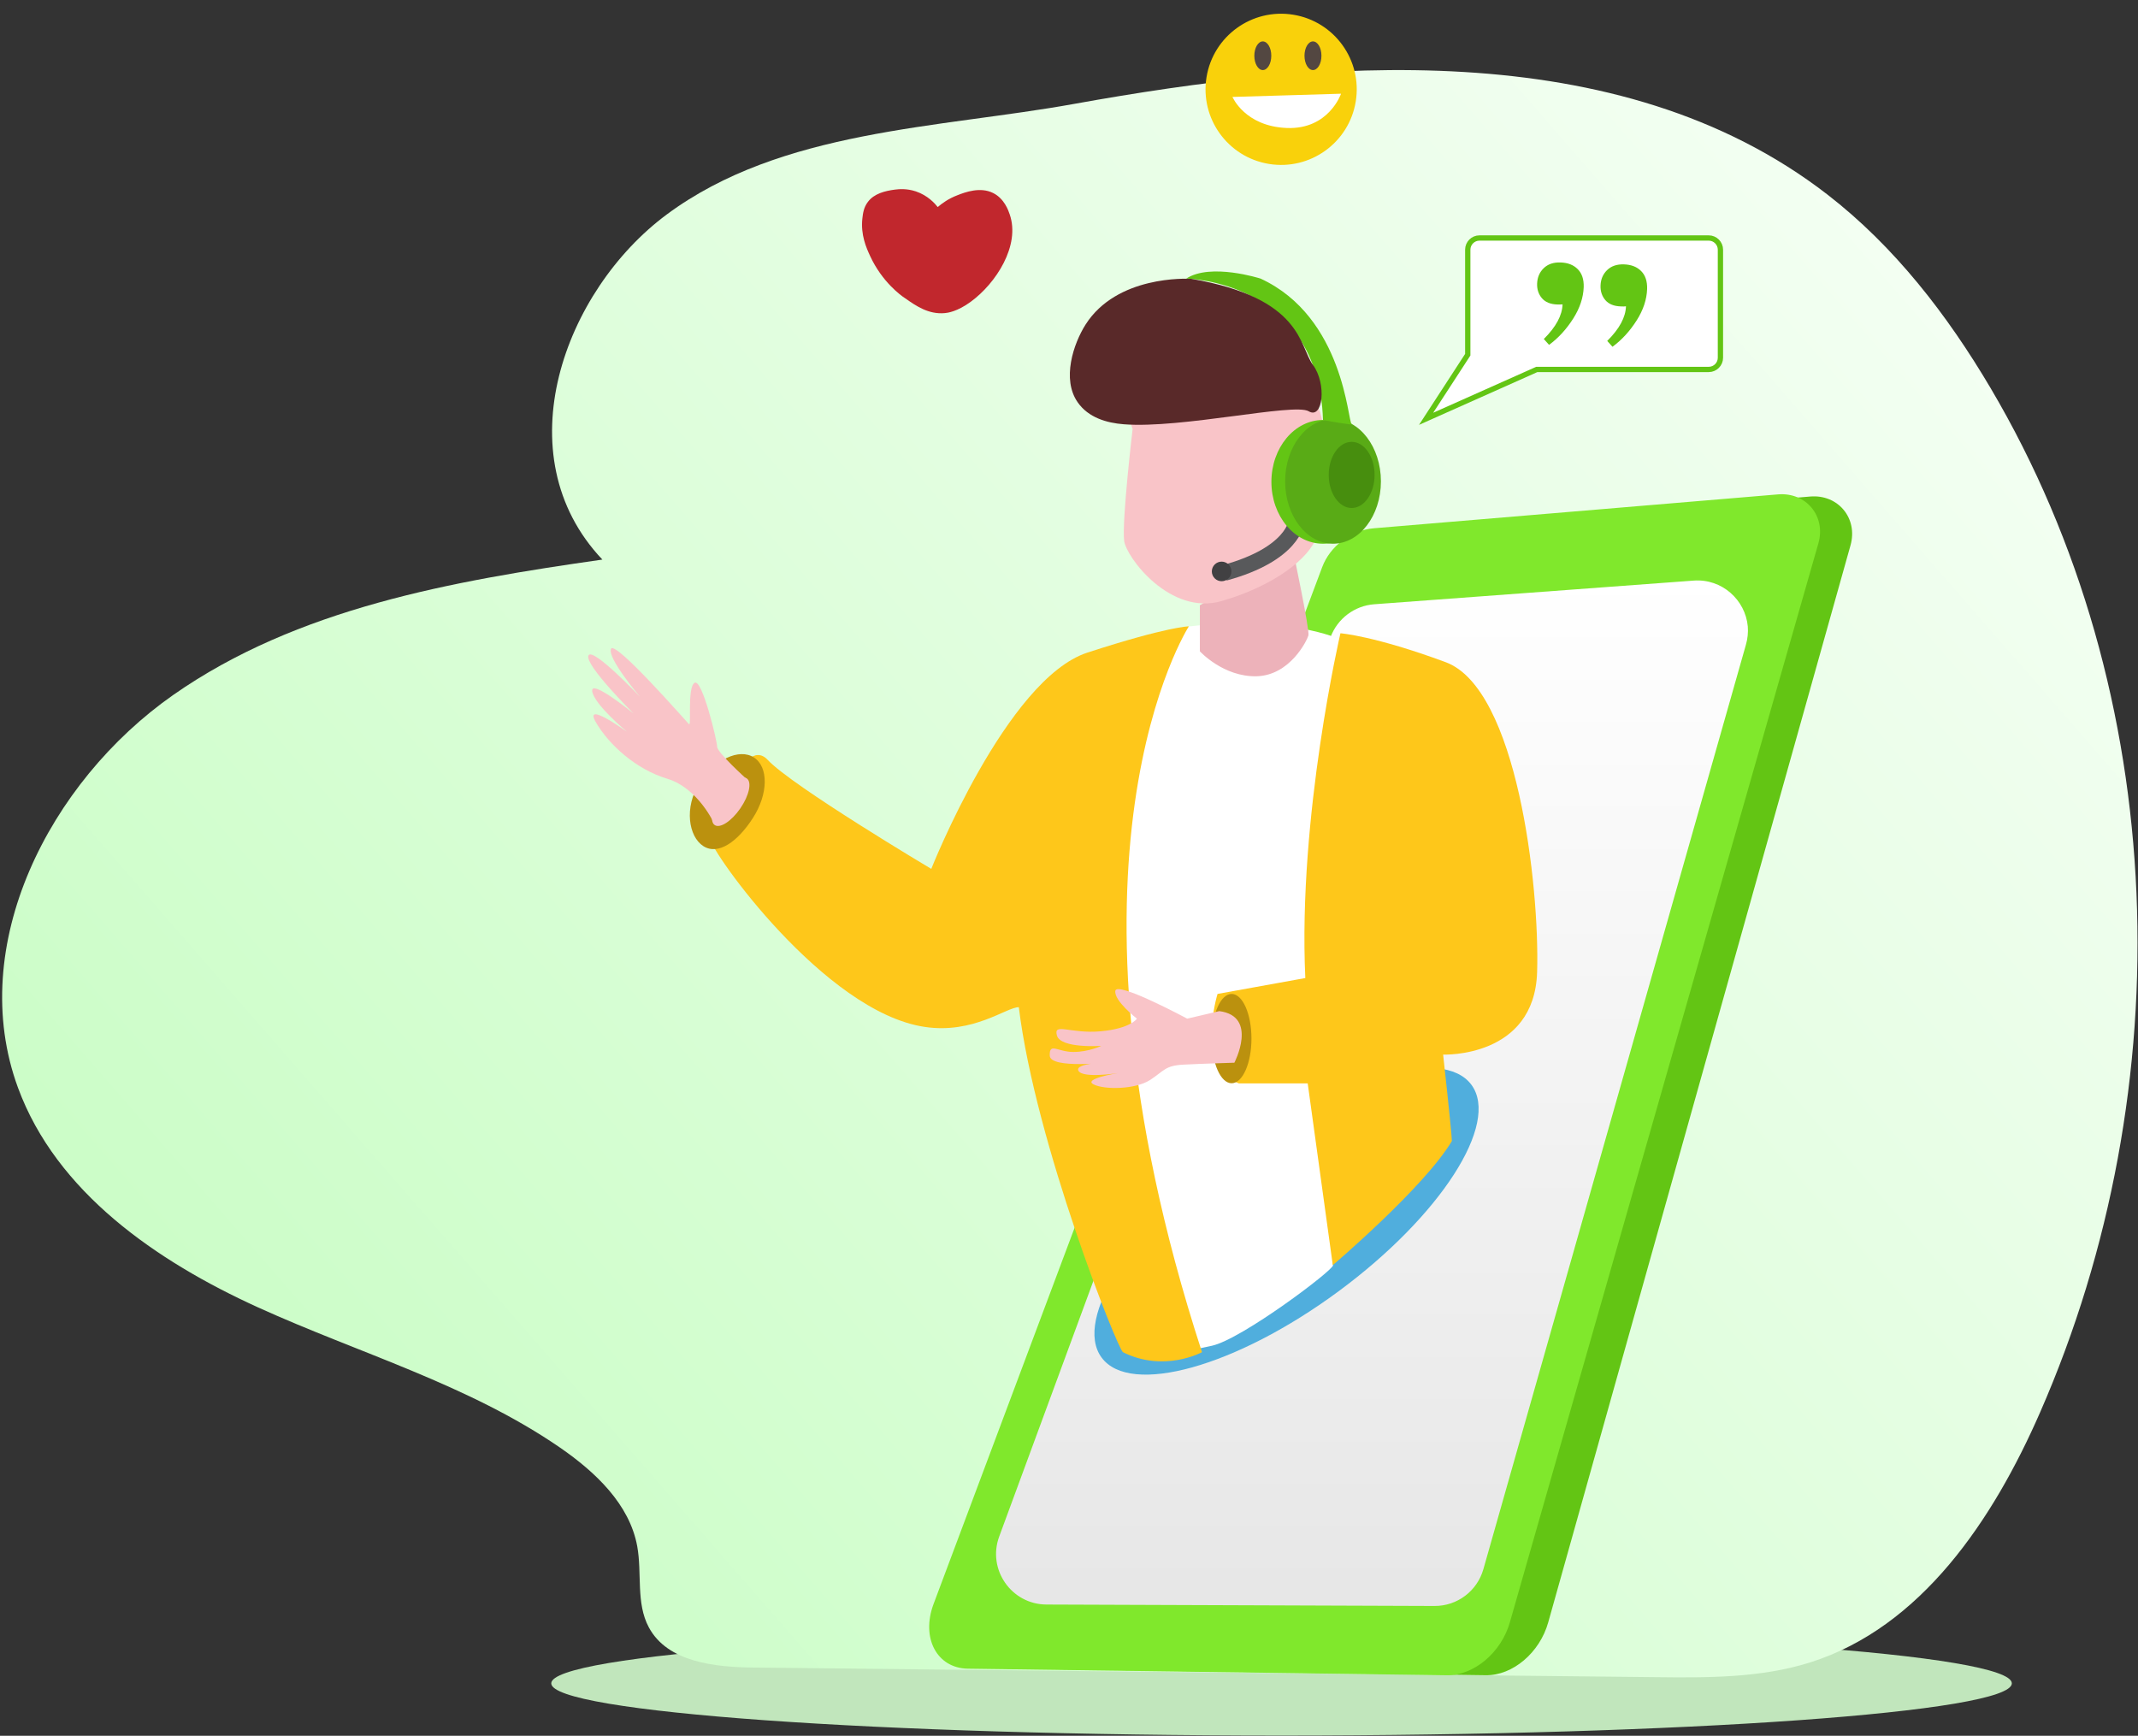 <svg width="404" height="328" viewBox="0 0 404 328" fill="none" xmlns="http://www.w3.org/2000/svg">
<rect x="0" y="0" width="404" height="328" fill="#333333" stroke="none"/>
<path d="M242.164 327.962C318.378 327.962 380.162 323.546 380.162 318.1C380.162 312.653 318.378 308.238 242.164 308.238C165.95 308.238 104.166 312.653 104.166 318.1C104.166 323.546 165.95 327.962 242.164 327.962Z" fill="#C1E6BC"/>
<path d="M113.825 105.743C85.481 109.783 56.166 114.928 32.719 131.334C9.272 147.763 -6.48 178.703 3.404 205.558C10.671 225.304 29.582 238.325 48.719 247.036C67.879 255.747 88.527 261.637 105.859 273.575C112.516 278.179 118.97 284.249 120.415 292.215C121.34 297.316 120.144 302.935 122.604 307.516C126.147 314.128 135.129 315.053 142.643 315.121C199.332 315.73 256.043 316.317 312.732 316.926C322.571 317.039 332.613 317.107 342.024 314.151C363.079 307.516 376.642 287.138 385.488 266.918C412.411 205.467 410.267 131.086 376.145 73.337C367.976 59.503 357.979 46.55 345.273 36.733C305.758 6.2 249.25 11.3 203.01 19.627C177.397 24.253 147.653 24.457 125.966 40.547C106.649 54.9 95.094 85.952 113.825 105.743Z" fill="url(#paint0_linear_287_348)"/>
<path d="M190.599 315.324L280.754 316.565C285.855 316.633 290.955 312.3 292.557 306.568L349.674 103.058C351.119 97.935 347.327 93.377 342.047 93.828L265.95 100.237C261.708 100.598 257.759 103.577 256.292 107.571L184.077 303.138C181.707 309.547 184.754 315.234 190.599 315.324Z" fill="#63C514"/>
<path d="M182.881 315.324L273.42 316.565C278.52 316.633 283.688 312.278 285.313 306.546L343.604 102.674C345.07 97.552 341.302 92.993 335.998 93.422L259.564 99.831C255.299 100.192 251.327 103.193 249.837 107.188L176.404 303.115C174.012 309.524 177.036 315.234 182.881 315.324Z" fill="#80E82C"/>
<path d="M329.905 121.856L280.303 296.526C279.129 300.656 275.361 303.499 271.073 303.476L197.752 303.206C191.117 303.183 186.514 296.571 188.816 290.342L250.898 121.856L251.417 120.412C252.726 116.892 255.953 114.454 259.699 114.184L320.021 109.715C325.414 109.309 329.815 113.394 330.266 118.381C330.357 119.509 330.244 120.683 329.905 121.856Z" fill="url(#paint1_linear_287_348)"/>
<path d="M252.895 244.044C272.194 229.812 283.455 212.331 278.048 204.999C272.641 197.666 252.612 203.259 233.313 217.491C214.014 231.723 202.753 249.205 208.16 256.537C213.568 263.869 233.596 258.276 252.895 244.044Z" fill="#50AEDD"/>
<path d="M253.064 120.751C253.064 120.751 243.405 116.237 224.652 118.381C224.652 118.381 221.154 119.261 218.491 124.068C215.828 128.875 208.539 177.845 208.72 179.38C208.9 180.914 222.215 253.581 223.817 254.303C225.419 255.002 223.343 255.544 229.007 254.303C234.672 253.061 252.026 239.973 251.891 239.092C251.778 238.212 253.064 227.673 253.064 227.673V120.751Z" fill="white"/>
<path d="M212.195 255.521C211.247 255.047 195.676 216.164 192.516 190.325C190.169 190.325 183.941 195.448 174.711 194.049C155.709 191.205 134.271 160.762 134.271 158.641C134.271 156.519 140.296 138.466 145.058 143.588C149.684 148.553 175.975 164.192 175.975 164.192C175.975 164.192 190.192 128.31 205.47 123.323C220.748 118.358 224.652 118.358 224.652 118.358C224.652 118.358 196.578 161.71 227.134 255.521C227.112 255.521 220.003 259.425 212.195 255.521Z" fill="#FEC71A"/>
<path d="M142.282 154.556C139.393 159.069 135.692 161.687 132.894 159.882C130.096 158.077 129.261 152.548 132.149 148.034C135.038 143.521 139.664 141.332 142.463 143.137C145.261 144.942 145.171 150.065 142.282 154.556Z" fill="#BB910E"/>
<path d="M141.019 147.154C141.019 147.154 135.512 142.189 135.512 141.106C135.512 140.045 132.669 128.13 131.247 129.033C129.825 129.913 130.705 137.382 130.186 136.841C129.645 136.299 116.15 120.841 115.45 122.624C114.75 124.406 120.956 131.696 120.956 131.696C120.956 131.696 111.884 122.105 111.185 123.887C110.485 125.67 119.715 134.832 119.715 134.832C119.715 134.832 111.546 128.153 111.907 130.635C112.268 133.117 118.474 138.285 118.474 138.285C118.474 138.285 110.124 132.237 112.607 136.502C115.089 140.768 120.212 145.394 126.079 147.154C131.969 148.937 134.971 155.684 134.971 155.684L141.019 147.154Z" fill="#F9C4C8"/>
<path d="M139.899 152.75C141.572 150.315 142.112 147.781 141.105 147.089C140.098 146.398 137.926 147.811 136.254 150.245C134.581 152.68 134.042 155.214 135.048 155.906C136.055 156.597 138.227 155.184 139.899 152.75Z" fill="#F9C4C8"/>
<path d="M253.29 119.667C253.29 119.667 245.233 154.263 246.655 184.819L230.068 187.82C230.068 187.82 225.803 201.631 234.085 204.723H247.106L251.846 239.07C251.846 239.07 269.132 224.379 274.345 215.623C274.345 214.201 272.697 199.284 272.697 199.284C272.697 199.284 289.984 199.984 290.458 183.645C290.932 167.306 286.667 130.116 273.171 125.129C259.699 120.141 253.29 119.667 253.29 119.667Z" fill="#FEC71A"/>
<path d="M232.731 204.7C234.8 204.7 236.478 200.921 236.478 196.26C236.478 191.599 234.8 187.82 232.731 187.82C230.663 187.82 228.985 191.599 228.985 196.26C228.985 200.921 230.663 204.7 232.731 204.7Z" fill="#BB910E"/>
<path d="M230.407 191.07L224.336 192.491C224.336 192.491 211.022 185.338 210.751 187.233C210.48 189.129 214.836 192.491 214.836 192.491C214.836 192.491 213.662 194.364 207.975 194.883C202.288 195.403 199.016 193.168 199.716 195.673C200.415 198.178 208.088 197.637 208.088 197.637C208.088 197.637 205.741 198.788 202.807 198.788C199.874 198.788 198.271 196.915 198.362 199.487C198.452 202.06 209.826 200.728 209.826 200.728C209.826 200.728 202.988 200.819 203.778 202.331C204.567 203.843 211.247 202.782 211.247 202.782C211.247 202.782 204.59 203.843 206.621 204.903C208.675 205.964 214.52 205.874 217.273 204.113C220.026 202.331 220.116 201.36 223.659 201.18C227.202 200.999 233.25 200.819 233.25 200.819C233.25 200.819 237.809 192.04 230.407 191.07Z" fill="#F9C4C8"/>
<path d="M226.728 114.364V123.075C226.728 123.075 231.174 127.949 237.47 127.791C243.766 127.611 246.971 121.044 247.242 120.074C247.512 119.103 244.398 104.344 244.398 104.344L226.728 114.364Z" fill="#EDB2BA"/>
<path d="M214.023 81.055C214.023 81.055 211.969 98.409 212.421 102.2C212.782 105.224 221.064 116.418 230.858 113.574C240.652 110.731 247.422 105.585 248.844 101.32C250.266 97.055 251.507 81.078 248.844 76.451C246.181 71.825 218.469 68.801 214.723 71.125C211.022 73.427 214.023 81.055 214.023 81.055Z" fill="#F9C4C8"/>
<path d="M244.985 98.567C244.985 98.567 244.489 104.683 231.4 108.248" stroke="#58595B" stroke-width="3" stroke-miterlimit="10"/>
<path d="M232.149 109.289C232.872 108.567 232.872 107.395 232.149 106.672C231.426 105.95 230.255 105.95 229.532 106.672C228.809 107.395 228.809 108.567 229.532 109.289C230.255 110.012 231.426 110.012 232.149 109.289Z" fill="#414042"/>
<path d="M249.995 102.742C255.379 102.742 259.744 97.508 259.744 91.052C259.744 84.596 255.379 79.362 249.995 79.362C244.61 79.362 240.246 84.596 240.246 91.052C240.246 97.508 244.61 102.742 249.995 102.742Z" fill="#63C514"/>
<path d="M251.891 102.742C256.889 102.742 260.94 97.468 260.94 90.962C260.94 84.456 256.889 79.182 251.891 79.182C246.893 79.182 242.841 84.456 242.841 90.962C242.841 97.468 246.893 102.742 251.891 102.742Z" fill="#59AB16"/>
<path d="M255.411 95.994C257.804 95.994 259.744 93.196 259.744 89.743C259.744 86.291 257.804 83.492 255.411 83.492C253.018 83.492 251.078 86.291 251.078 89.743C251.078 93.196 253.018 95.994 255.411 95.994Z" fill="#478E0E"/>
<path d="M224.156 52.643C224.156 52.643 249.183 53.004 249.995 79.385C249.995 79.385 256.156 80.491 255.411 80.13C254.666 79.769 253.99 59.932 238.193 52.643C238.193 52.643 228.782 49.619 224.156 52.643Z" fill="#63C514"/>
<path d="M225.103 52.688C224.178 52.643 211.044 52.056 205.131 61.331C202.83 64.965 200.595 71.667 203.642 76.022C205.65 78.911 209.103 79.927 212.375 80.175C223.208 81.032 244.556 76.09 247.287 77.715C250.017 79.34 250.717 72.502 248.099 68.959C245.481 65.416 246.181 56.299 225.103 52.688Z" fill="#592929"/>
<path d="M277.269 67.155L277.35 67.031V66.883V47.182C277.35 45.968 278.345 44.974 279.558 44.974H322.887C324.1 44.974 325.095 45.968 325.095 47.182V67.605C325.095 68.818 324.1 69.813 322.887 69.813H290.503H290.397L290.299 69.856L269.48 79.142L277.269 67.155Z" fill="white" stroke="#63C514"/>
<path d="M294.271 57.54C292.985 57.495 292.014 57.111 291.36 56.344C290.728 55.599 290.412 54.674 290.457 53.568C290.503 52.417 290.909 51.447 291.699 50.68C292.488 49.912 293.549 49.551 294.881 49.596C296.257 49.642 297.318 50.048 298.13 50.86C298.92 51.65 299.304 52.778 299.259 54.245C299.191 56.231 298.536 58.217 297.273 60.203C296.009 62.189 294.497 63.859 292.714 65.168L291.721 64.062C294.023 61.783 295.196 59.594 295.264 57.517C295.016 57.54 294.677 57.54 294.271 57.54ZM306.254 57.901C304.968 57.856 303.998 57.472 303.343 56.705C302.711 55.96 302.395 55.035 302.441 53.929C302.486 52.778 302.892 51.808 303.682 51.041C304.472 50.273 305.532 49.912 306.864 49.958C308.24 50.003 309.301 50.409 310.113 51.221C310.903 52.011 311.287 53.139 311.242 54.606C311.174 56.592 310.52 58.578 309.256 60.564C307.992 62.55 306.48 64.22 304.697 65.529L303.704 64.423C306.006 62.144 307.18 59.955 307.247 57.879C306.999 57.924 306.661 57.924 306.254 57.901Z" fill="#63C514"/>
<path d="M164.42 48.378C163.698 46.821 162.615 44.383 162.954 41.292C163.066 40.299 163.202 39.193 164.014 38.132C165.165 36.598 167.196 36.079 169.092 35.831C169.836 35.74 171.303 35.582 173.064 36.169C175.343 36.936 176.674 38.471 177.193 39.125C177.983 38.448 179.202 37.546 180.917 36.891C182.361 36.327 185.227 35.244 187.687 36.485C189.786 37.546 190.553 39.78 190.801 40.524C192.832 46.414 188.184 53.546 183.467 56.998C180.894 58.894 179.066 59.12 178.547 59.165C175.456 59.458 173.064 57.788 171.01 56.344C170.265 55.87 166.677 53.275 164.42 48.378Z" fill="#C1272D"/>
<path d="M256.186 19.168C257.45 11.38 252.162 4.043 244.374 2.779C236.586 1.515 229.249 6.803 227.985 14.591C226.721 22.379 232.009 29.716 239.797 30.98C247.585 32.244 254.922 26.956 256.186 19.168Z" fill="#F9D10B"/>
<path d="M232.89 18.318L253.403 17.709C253.403 17.709 251.101 24.502 243.158 24.186C235.214 23.87 232.89 18.318 232.89 18.318Z" fill="white"/>
<path d="M238.622 13.241C239.507 13.241 240.224 12.028 240.224 10.533C240.224 9.037 239.507 7.825 238.622 7.825C237.737 7.825 237.02 9.037 237.02 10.533C237.02 12.028 237.737 13.241 238.622 13.241Z" fill="#534741"/>
<path d="M248.1 13.241C248.985 13.241 249.702 12.028 249.702 10.533C249.702 9.037 248.985 7.825 248.1 7.825C247.215 7.825 246.498 9.037 246.498 10.533C246.498 12.028 247.215 13.241 248.1 13.241Z" fill="#534741"/>
<defs>
<linearGradient id="paint0_linear_287_348" x1="456.378" y1="-13.786" x2="10.712" y2="374.626" gradientUnits="userSpaceOnUse">
<stop stop-color="white"/>
<stop offset="1" stop-color="#C1FDBC"/>
</linearGradient>
<linearGradient id="paint1_linear_287_348" x1="259.245" y1="108.432" x2="259.245" y2="300.457" gradientUnits="userSpaceOnUse">
<stop stop-color="white"/>
<stop offset="1" stop-color="#E7E7E7"/>
</linearGradient>
</defs>
</svg>
